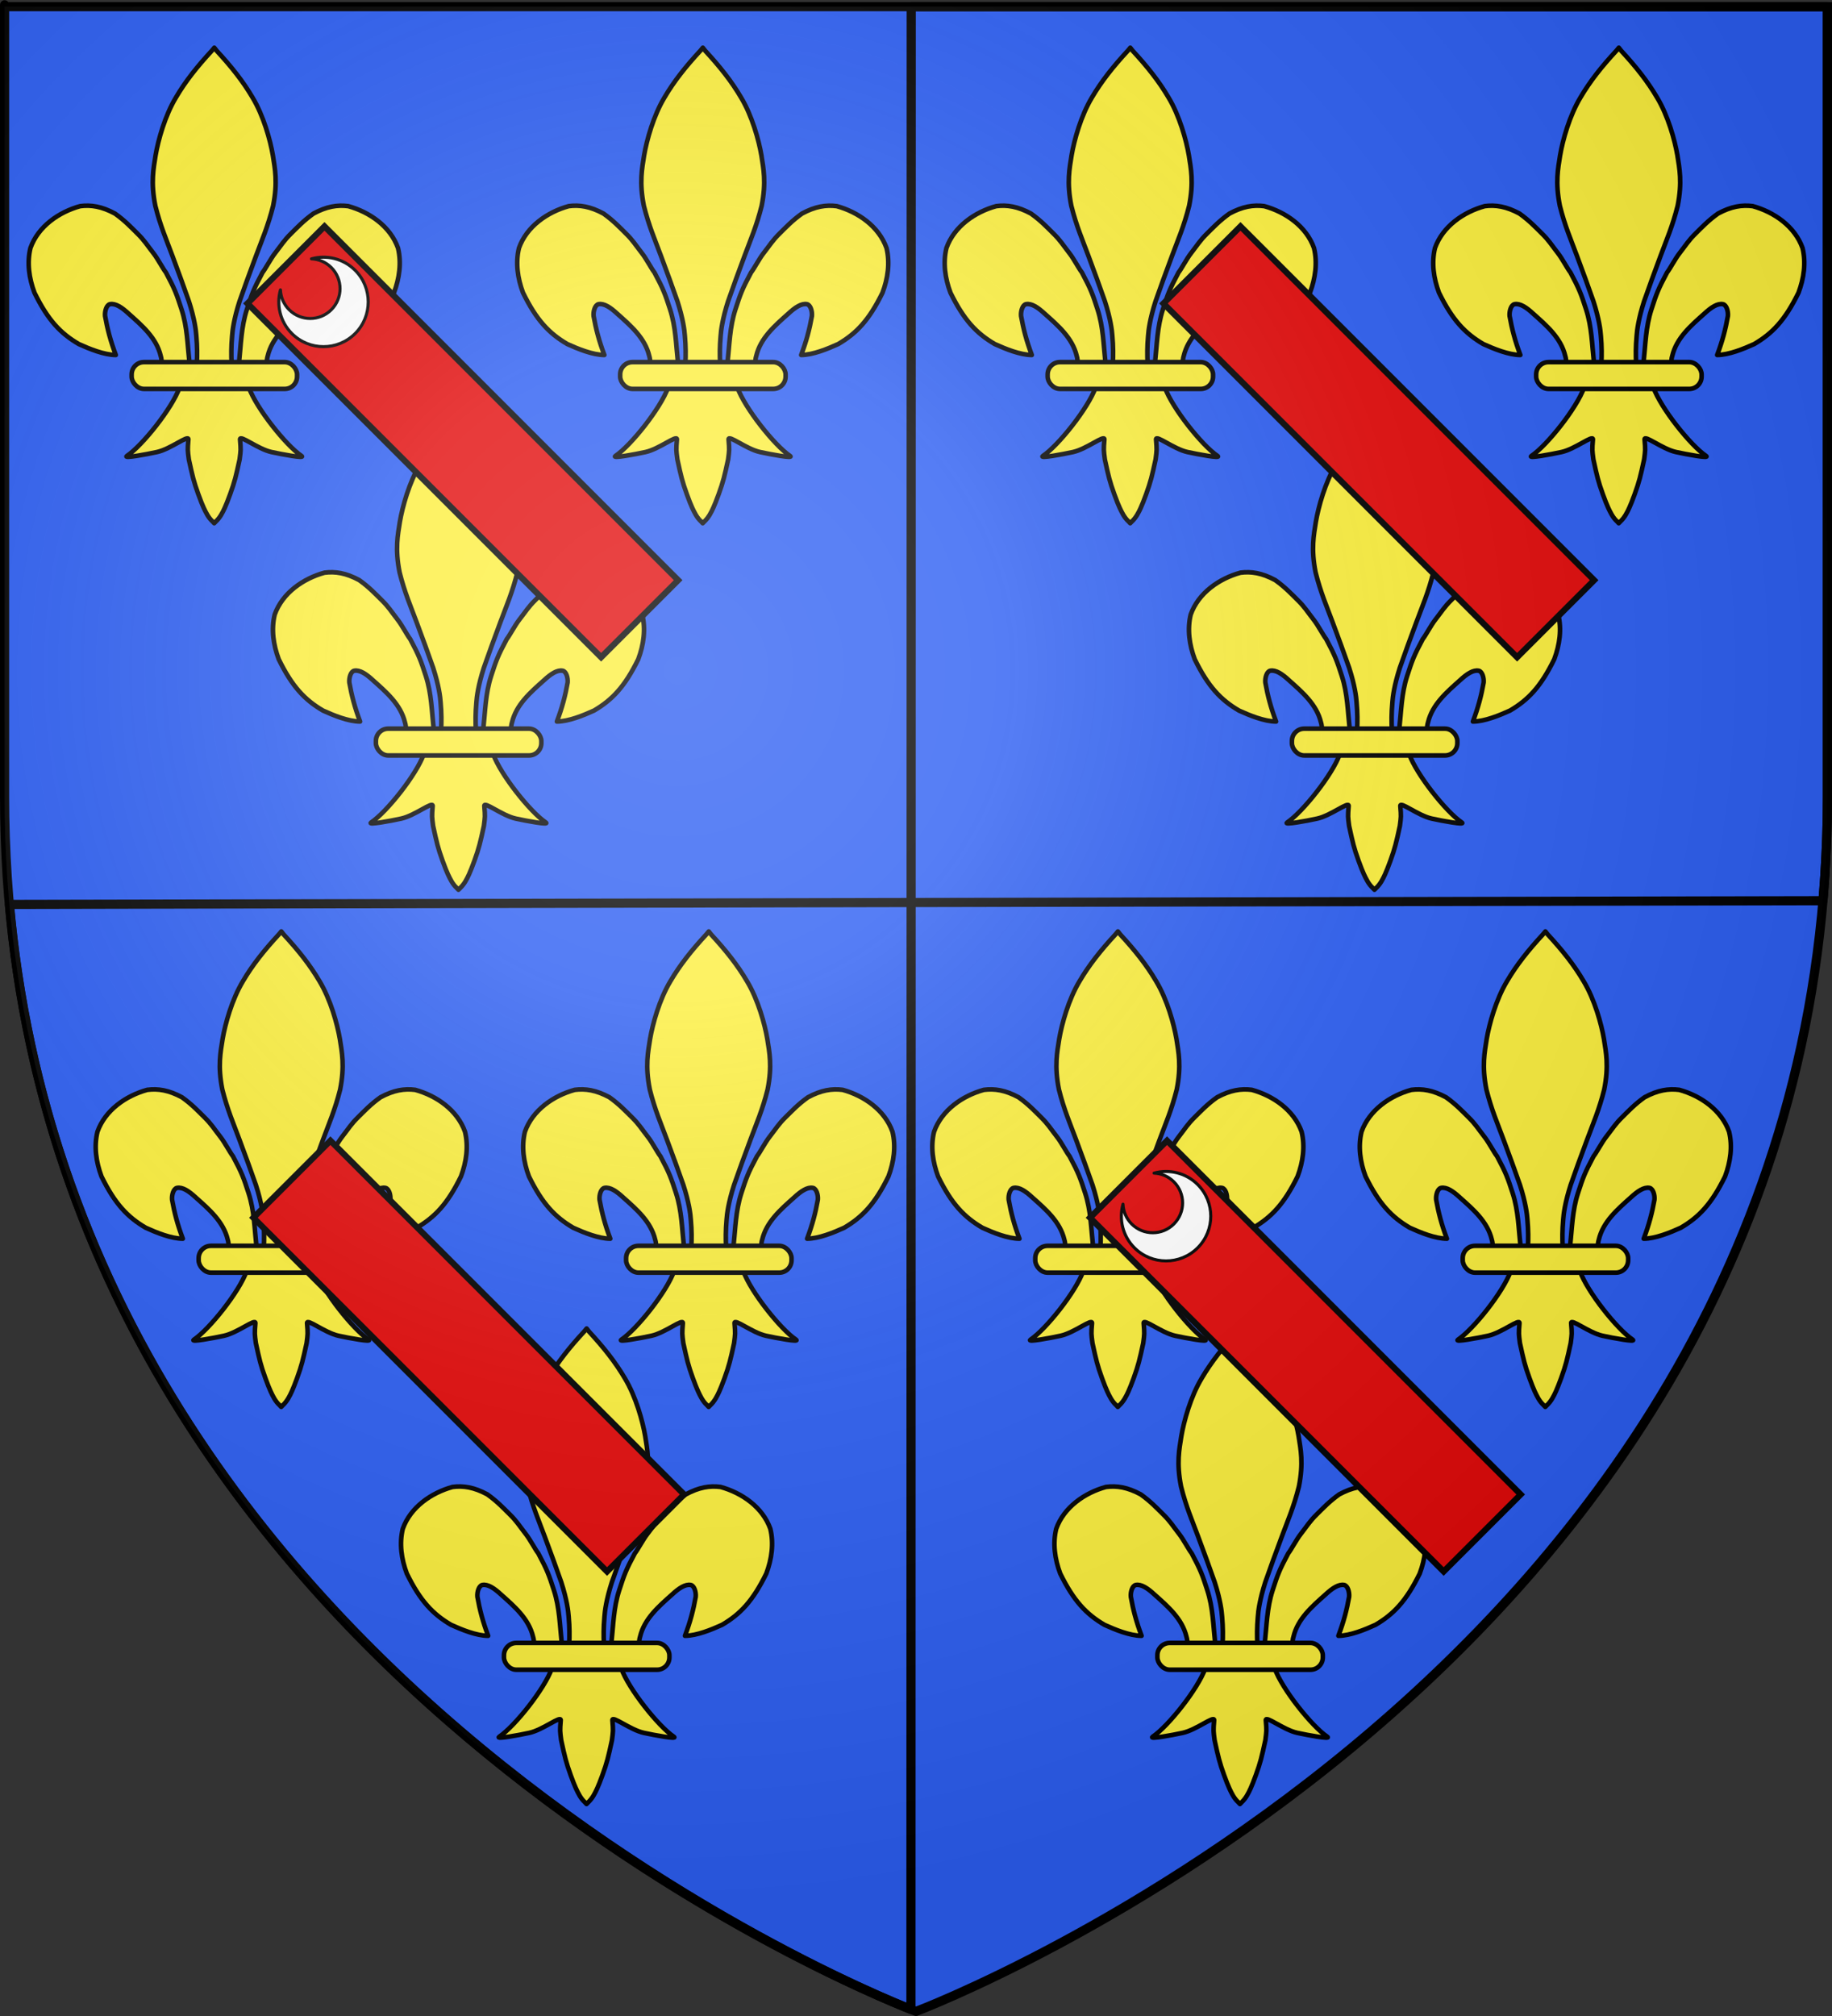 <?xml version="1.0" encoding="UTF-8" standalone="no"?>
<!-- Created with Inkscape (http://www.inkscape.org/) -->

<svg
   xmlns:dc="http://purl.org/dc/elements/1.1/"
   xmlns:cc="http://creativecommons.org/ns#"
   xmlns:rdf="http://www.w3.org/1999/02/22-rdf-syntax-ns#"
   xmlns:svg="http://www.w3.org/2000/svg"
   xmlns="http://www.w3.org/2000/svg"
   xmlns:xlink="http://www.w3.org/1999/xlink"
   version="1.0"
   width="600"
   height="660"
   id="svg2">
  <rect width="100%" height="100%" fill="#333333" stroke="none"/>
  <desc
     id="desc4">Flag of Canton of Valais (Wallis)</desc>
  <defs
     id="defs6">
    <radialGradient
       cx="221.445"
       cy="226.331"
       r="300"
       fx="221.445"
       fy="226.331"
       id="radialGradient3163-1"
       xlink:href="#linearGradient2893-7"
       gradientUnits="userSpaceOnUse"
       gradientTransform="matrix(1.353,0,0,1.349,-77.629,-85.747)" />
    <linearGradient
       id="linearGradient2893-7">
      <stop
         id="stop2895-4"
         style="stop-color:#ffffff;stop-opacity:0.314"
         offset="0" />
      <stop
         id="stop2897-0"
         style="stop-color:#ffffff;stop-opacity:0.251"
         offset="0.19" />
      <stop
         id="stop2901-9"
         style="stop-color:#6b6b6b;stop-opacity:0.125"
         offset="0.6" />
      <stop
         id="stop2899-4"
         style="stop-color:#000000;stop-opacity:0.125"
         offset="1" />
    </linearGradient>
    <linearGradient
       id="linearGradient3261">
      <stop
         id="stop3263"
         style="stop-color:#ffffff;stop-opacity:0.314"
         offset="0" />
      <stop
         id="stop3265"
         style="stop-color:#ffffff;stop-opacity:0.251"
         offset="0.263" />
      <stop
         id="stop3267"
         style="stop-color:#969696;stop-opacity:0.125"
         offset="0.6" />
      <stop
         id="stop3269"
         style="stop-color:#000000;stop-opacity:0.125"
         offset="1" />
    </linearGradient>
    <radialGradient
       cx="221.445"
       cy="226.331"
       r="300"
       fx="221.445"
       fy="226.331"
       id="radialGradient3205"
       xlink:href="#linearGradient3261"
       gradientUnits="userSpaceOnUse"
       gradientTransform="matrix(1.353,0,0,1.349,-77.629,-85.747)" />
  </defs>
  <g
     id="g3686">
    <path
       d="m 300,658.5 c 0,0 298.5,-112.32 298.5,-397.772 0,-285.452 0,-258.552 0,-258.552 l -597,0 0,258.552 C 1.5,546.18 300,658.5 300,658.5 z"
       id="path2855"
       style="fill:#2b5df2;fill-opacity:1;fill-rule:evenodd;stroke:none;display:inline" />
    <path
       d="M 298.438,2.188 298.406,295.469 597.031,294.875 c 0.956,-11.092 1.469,-22.49 1.469,-34.156 l 0,-258.531 -300.062,0 z m -0.031,293.281 -295.312,0.625 c 22.45,251.04 278.684,355.264 295.25,361.75 l 0.062,-362.375 z"
       id="path4976"
       style="fill:#2b5df2;fill-opacity:1;fill-rule:nonzero;stroke:#000000;stroke-width:3;stroke-linecap:round;stroke-linejoin:round;stroke-miterlimit:4;stroke-opacity:1;stroke-dasharray:none;stroke-dashoffset:0;display:inline" />
    <g
       id="g3631">
      <path
         d="m 442.059,238.889 c -0.658,-6.045 -0.708,-11.774 -2.603,-17.617 -1.618,-4.989 -2.153,-6.538 -5.116,-12.062 -0.937,-1.163 -2.679,-4.51 -4.049,-6.262 -2.218,-2.838 -2.941,-4.185 -5.322,-6.523 -1.951,-1.916 -4.074,-4.208 -7.324,-6.512 -4.31,-2.327 -7.834,-2.886 -11.362,-2.43 -7.011,1.929 -13.796,6.649 -16.312,13.706 -1.179,4.849 -0.451,9.92 1.314,14.637 4.41,8.996 8.541,13.317 14.505,16.808 3.462,1.57 8.291,3.56 12.137,3.581 -1.738,-4.596 -2.757,-8.502 -3.513,-12.756 -0.148,-1.541 0.448,-3.653 1.617,-3.874 1.793,-0.339 3.874,1.03 6.137,3.131 4.38,3.904 9.074,7.927 10.462,13.795 0.282,0.773 0.203,1.667 0.517,2.427"
         id="path6826"
         style="fill:#fcef3c;fill-opacity:1;fill-rule:evenodd;stroke:#000000;stroke-width:1.5;stroke-linecap:round;stroke-linejoin:round;stroke-miterlimit:4;stroke-opacity:1;stroke-dasharray:none;display:inline" />
      <path
         d="m 449.405,136.57 c -4.836,5.214 -8.671,10.037 -11.797,15.363 -3.597,5.97 -5.806,13.956 -6.658,18.948 -0.659,4.258 -1.632,8.704 -0.085,16.492 1.648,6.614 3.691,11.237 5.561,16.29 2.16,5.834 3.717,10.023 5.438,14.979 1.86,5.795 2.318,9.555 2.429,11.277 0.321,3.572 0.303,6.465 0.176,8.97 l 11.382,0 c -0.127,-2.505 -0.145,-5.398 0.176,-8.97 0.111,-1.722 0.568,-5.482 2.429,-11.277 1.721,-4.956 3.278,-9.145 5.438,-14.979 1.869,-5.053 3.912,-9.675 5.561,-16.29 1.547,-7.788 0.574,-12.234 -0.085,-16.492 -0.851,-4.992 -3.06,-12.977 -6.658,-18.948 -3.114,-5.304 -6.931,-10.109 -11.739,-15.299 l -0.791,-1.009 -0.775,0.945 z"
         id="path6828"
         style="fill:#fcef3c;fill-opacity:1;fill-rule:nonzero;stroke:#000000;stroke-width:1.5;stroke-linecap:round;stroke-linejoin:round;stroke-miterlimit:4;stroke-opacity:1;stroke-dasharray:none;display:inline" />
      <path
         d="m 438.79,246.905 c -2.38,6.67 -12.082,18.886 -17.235,22.368 -1.337,0.903 6.389,-0.52 9.848,-1.278 4.537,-0.995 10.434,-5.829 10.295,-4.123 -0.287,3.541 -0.239,3.482 0.149,6.531 1.212,5.571 1.572,7.169 3.1,11.399 0.721,1.997 1.338,3.54 1.742,4.4 0.709,1.509 1.523,3.255 2.919,4.512 l 0.542,0.577 0.56,-0.577 c 1.367,-1.266 2.201,-2.934 2.919,-4.512 0.394,-0.865 1.021,-2.403 1.742,-4.4 1.528,-4.231 1.893,-5.828 3.105,-11.399 0.388,-3.048 0.431,-2.99 0.144,-6.531 -0.138,-1.706 5.759,3.128 10.295,4.123 3.459,0.758 11.185,2.182 9.848,1.278 -5.153,-3.482 -14.851,-15.697 -17.23,-22.368 l -22.743,0 z"
         id="path6830"
         style="fill:#fcef3c;fill-opacity:1;fill-rule:evenodd;stroke:#000000;stroke-width:1.5;stroke-linecap:round;stroke-linejoin:round;stroke-miterlimit:4;stroke-opacity:1;stroke-dasharray:none;display:inline" />
      <path
         d="m 458.259,238.889 c 0.658,-6.045 0.708,-11.774 2.603,-17.617 1.618,-4.989 2.153,-6.538 5.116,-12.062 0.937,-1.163 2.679,-4.51 4.049,-6.262 2.218,-2.838 2.941,-4.185 5.322,-6.523 1.951,-1.916 4.074,-4.208 7.324,-6.512 4.31,-2.327 7.834,-2.886 11.362,-2.43 7.011,1.929 13.796,6.649 16.312,13.706 1.179,4.849 0.451,9.92 -1.314,14.637 -4.41,8.996 -8.541,13.317 -14.505,16.808 -3.462,1.57 -8.291,3.56 -12.137,3.581 1.738,-4.596 2.757,-8.502 3.513,-12.756 0.148,-1.541 -0.448,-3.653 -1.617,-3.874 -1.793,-0.339 -3.874,1.03 -6.137,3.131 -4.38,3.904 -9.074,7.927 -10.462,13.795 -0.282,0.773 -0.203,1.667 -0.517,2.427"
         id="path6832"
         style="fill:#fcef3c;fill-opacity:1;fill-rule:evenodd;stroke:#000000;stroke-width:1.5;stroke-linecap:round;stroke-linejoin:round;stroke-miterlimit:4;stroke-opacity:1;stroke-dasharray:none;display:inline" />
      <rect
         width="54.18"
         height="8.779"
         rx="4.035"
         ry="4.035"
         x="423.111"
         y="238.549"
         id="rect6834"
         style="fill:#fcef3c;fill-opacity:1;stroke:#000000;stroke-width:1.5;stroke-linecap:round;stroke-linejoin:round;stroke-miterlimit:4;stroke-opacity:1;stroke-dasharray:none;display:inline" />
    </g>
    <use
       transform="translate(-80,-120)"
       id="use3638"
       x="0"
       y="0"
       width="600"
       height="660"
       xlink:href="#g3631" />
    <use
       transform="translate(80,-120)"
       id="use3640"
       x="0"
       y="0"
       width="600"
       height="660"
       xlink:href="#g3631" />
    <rect
       width="163.835"
       height="35.685"
       x="-503.57"
       y="199.22"
       transform="matrix(-0.707,-0.707,0.707,-0.707,0,0)"
       id="rect6836"
       style="fill:#e20909;fill-opacity:1;stroke:#000000;stroke-width:2;stroke-miterlimit:4;stroke-opacity:1;stroke-dasharray:none" />
    <use
       transform="translate(-258.055,299.312)"
       id="use3668"
       x="0"
       y="0"
       width="600"
       height="660"
       xlink:href="#g3631" />
    <use
       transform="translate(-358.055,169.312)"
       id="use3672"
       x="0"
       y="0"
       width="600"
       height="660"
       xlink:href="#g3631" />
    <use
       transform="translate(-218.054,169.312)"
       id="use3674"
       x="0"
       y="0"
       width="600"
       height="660"
       xlink:href="#g3631" />
    <use
       transform="translate(-298.055,299.312)"
       id="use3670"
       x="0"
       y="0"
       width="600"
       height="660"
       xlink:href="#rect6836" />
    <use
       transform="translate(-380,-120)"
       id="use3018"
       x="0"
       y="0"
       width="600"
       height="660"
       xlink:href="#g3631" />
    <use
       transform="translate(-220,-120)"
       id="use3020"
       x="0"
       y="0"
       width="600"
       height="660"
       xlink:href="#g3631" />
    <use
       transform="translate(-300,0)"
       id="use3022"
       x="0"
       y="0"
       width="600"
       height="660"
       xlink:href="#g3631" />
    <use
       transform="translate(-44.054,299.312)"
       id="use3026"
       x="0"
       y="0"
       width="600"
       height="660"
       xlink:href="#g3631" />
    <use
       transform="translate(-84.055,169.312)"
       id="use3028"
       x="0"
       y="0"
       width="600"
       height="660"
       xlink:href="#g3631" />
    <use
       transform="translate(55.946,169.312)"
       id="use3030"
       x="0"
       y="0"
       width="600"
       height="660"
       xlink:href="#g3631" />
    <g
       id="g3119">
      <use
         transform="translate(-300,0)"
         id="use3024"
         x="0"
         y="0"
         width="600"
         height="660"
         xlink:href="#rect6836" />
      <path
         d="m 91.849,94.906 c -1.37,4.924 -0.127,10.422 3.745,14.295 5.72,5.72 14.993,5.72 20.713,-3e-5 5.72,-5.72 5.72,-14.993 0,-20.713 -3.872,-3.872 -9.37,-5.115 -14.295,-3.745 2.362,0.098 4.693,1.048 6.497,2.852 3.813,3.813 3.813,9.995 2e-5,13.809 -3.813,3.813 -9.995,3.813 -13.809,0 -1.804,-1.804 -2.754,-4.135 -2.852,-6.497 z"
         id="path3729"
         style="color:#000000;fill:#ffffff;fill-opacity:1;fill-rule:nonzero;stroke:#000000;stroke-width:1;stroke-linecap:round;stroke-linejoin:round;stroke-miterlimit:4;stroke-opacity:1;stroke-dasharray:none;stroke-dashoffset:0;marker:none;visibility:visible;display:inline;overflow:visible;enable-background:accumulate" />
    </g>
    <use
       transform="translate(275.945,299.312)"
       id="use3123"
       x="0"
       y="0"
       width="600"
       height="660"
       xlink:href="#g3119" />
  </g>
  <path
     d="m 300,658.5 c 0,0 -298.5,-112.32 -298.5,-397.772 0,-285.452 0,-258.552 0,-258.552 l 597,0 0,258.552 c 0,285.452 -298.5,397.772 -298.5,397.772 z"
     id="path1411"
     style="fill:none;stroke:#000000;stroke-width:3;stroke-linecap:butt;stroke-linejoin:miter;stroke-miterlimit:4;stroke-opacity:1;stroke-dasharray:none" />
  <path
     d="m 300,658.5 c 0,0 298.5,-112.32 298.5,-397.772 0,-285.452 0,-258.552 0,-258.552 l -597,0 0,258.552 c 0,285.452 298.5,397.772 298.5,397.772 z"
     id="path2875"
     style="opacity:0.8;fill:url(#radialGradient3205);fill-opacity:1;fill-rule:evenodd;stroke:none;enable-background:new" />
</svg>

